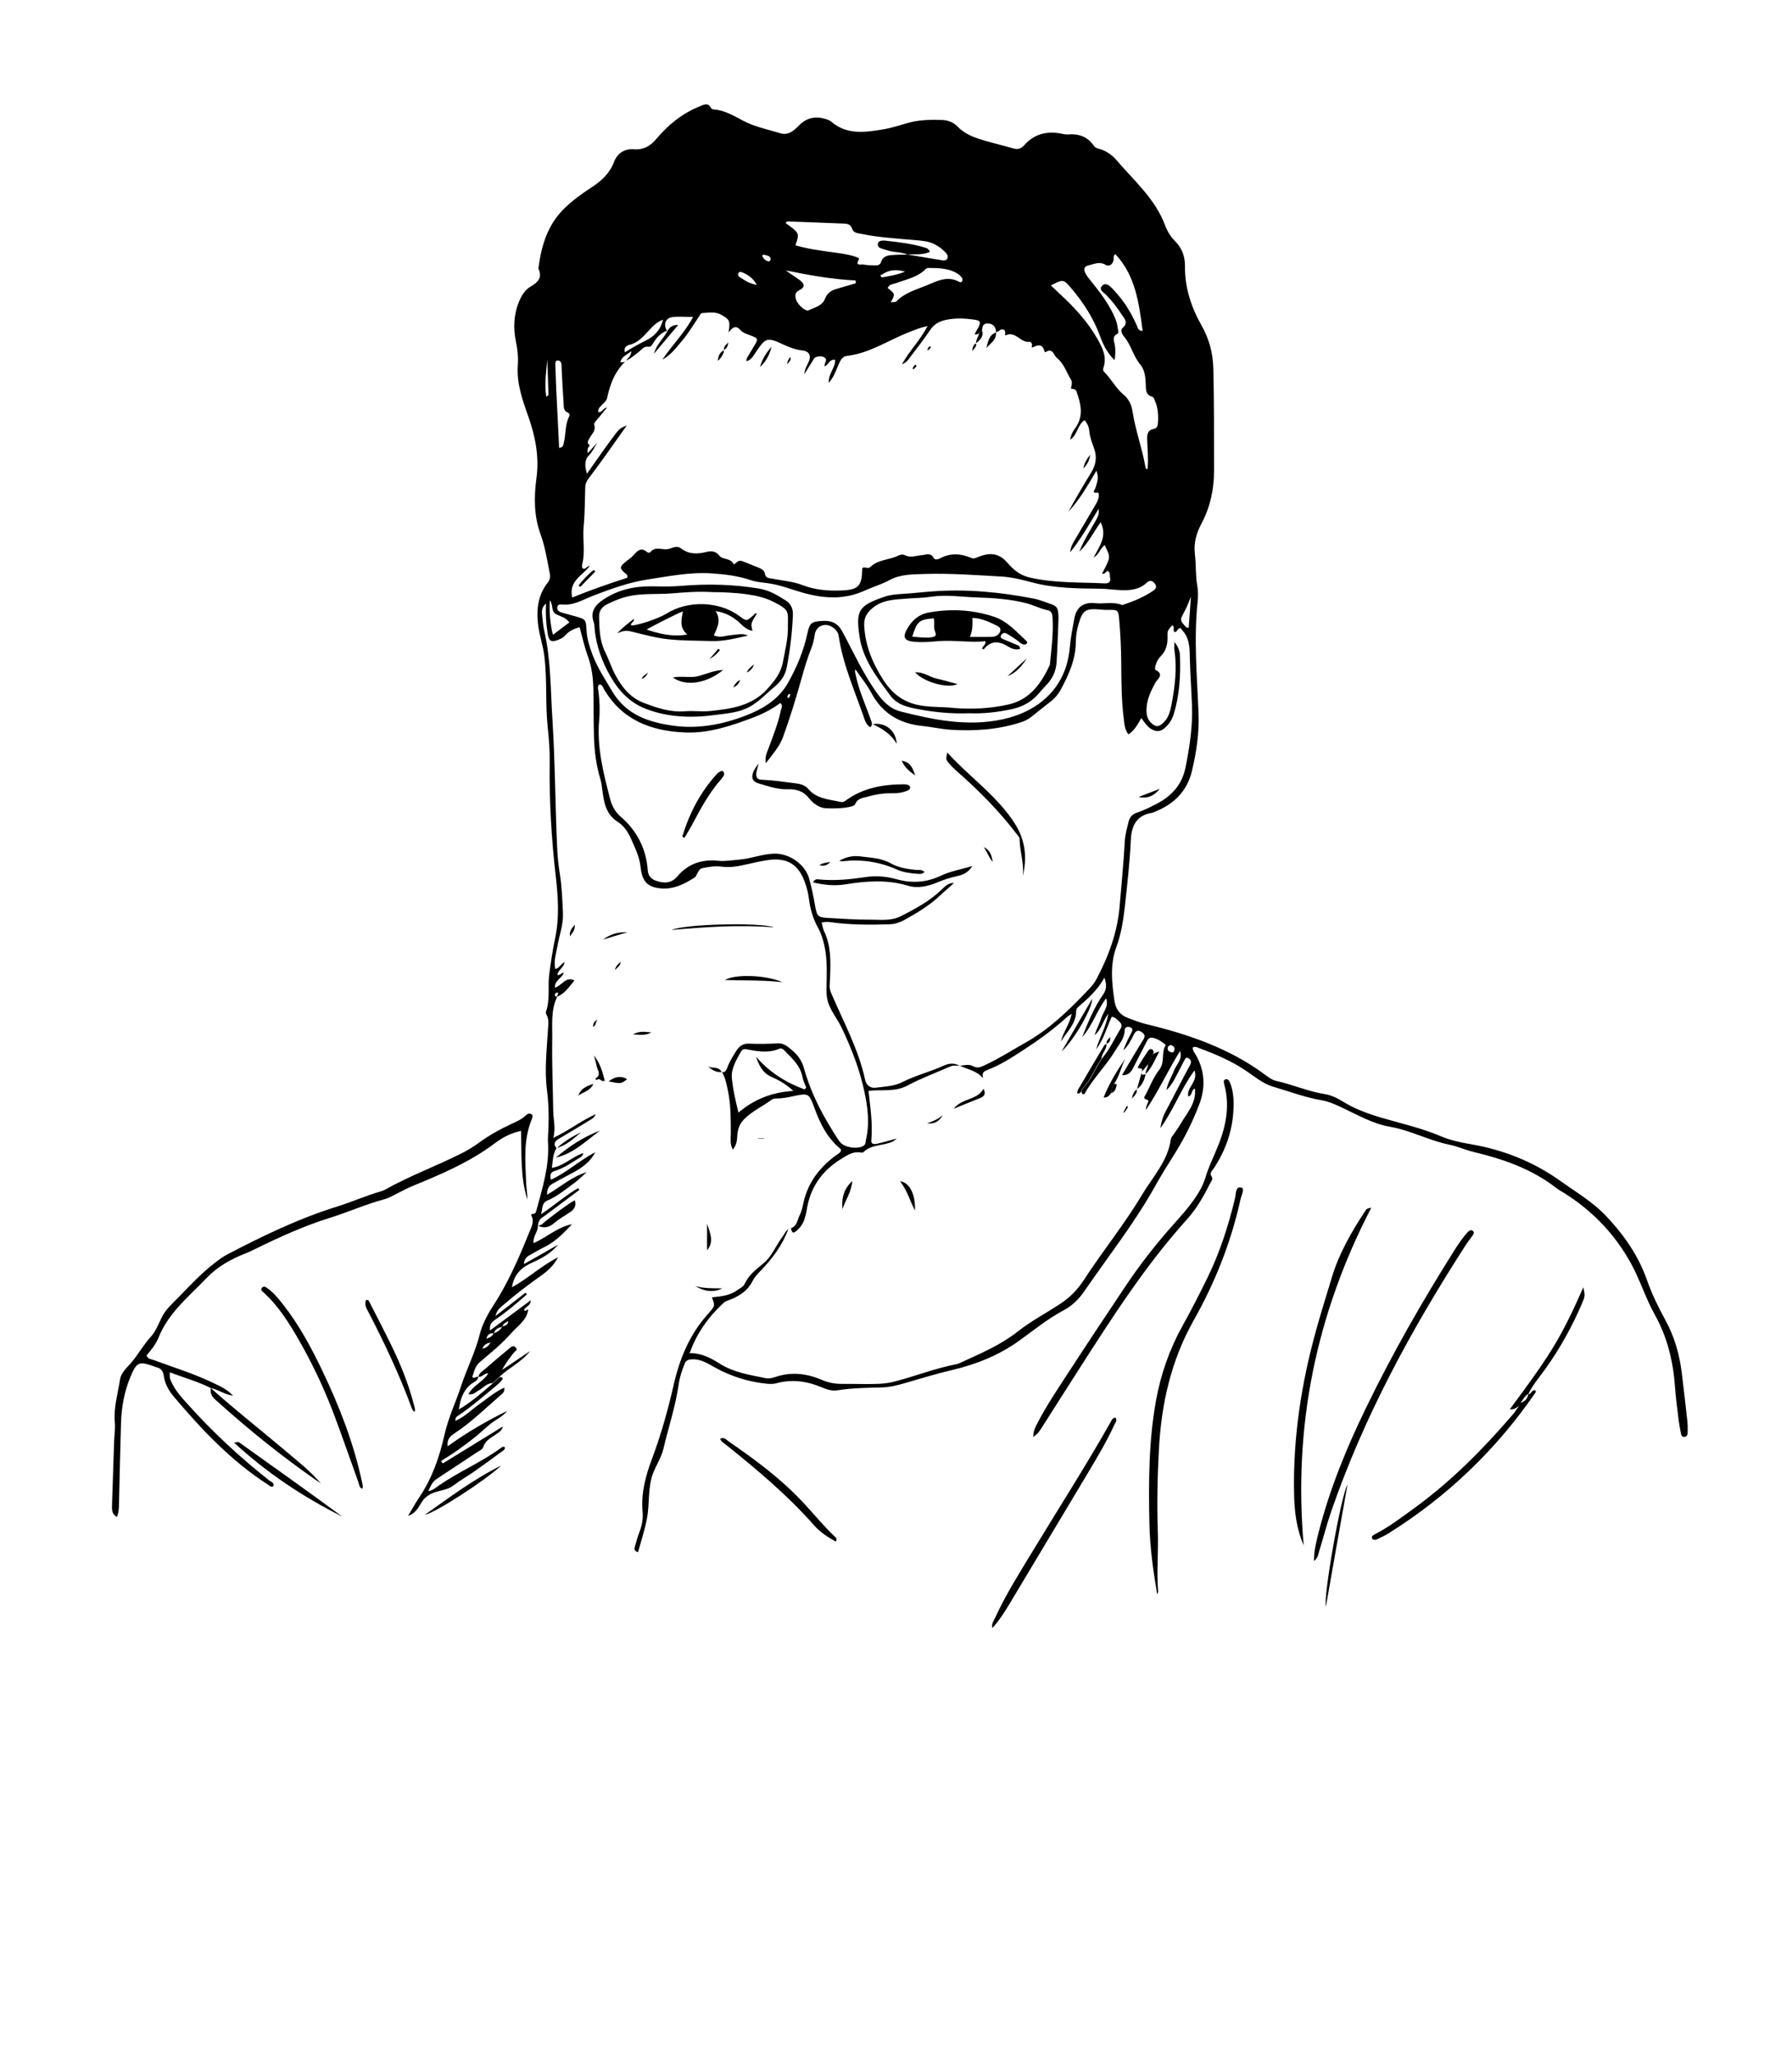 <?xml version="1.0" encoding="utf-8"?>
<!-- Generator: Adobe Illustrator 22.0.1, SVG Export Plug-In . SVG Version: 6.00 Build 0)  -->
<svg version="1.1" id="Calque_1" xmlns="http://www.w3.org/2000/svg" xmlns:xlink="http://www.w3.org/1999/xlink" x="0px" y="0px"
	 viewBox="0 0 2256.9 2587.9" style="enable-background:new 0 0 2256.9 2587.9;" xml:space="preserve">
<g>
	<path d="M909,1349.7c3.9,0.6,5.5-1.7,6.7-5c2.8-7.8,7.1-14.8,11.5-21.7c4-6.2,8.7-9.7,16.7-9.2c11.8,0.6,23.7,0.3,35.5-0.4
		c8.4-0.5,13.7,5.1,19,9.4c6.6,5.5,11.6,13,14,21.6c7.4,26.6,19.1,51.1,33.4,74.5c3.8,6.2,7.5,12.5,11.8,18.4
		c5.3,7.3,22.7,9.9,30.1,5c2.7-1.8,2.3-4.7,2.9-7.3c4.9-20.5,2.3-41-2-61c-5.9-27.7-16.2-54.1-28.3-79.6c-4.4-9.3-11-17.7-15.3-27.3
		c-3.2-6.9-4.2-13.7-4.1-21.1c0.2-18.7,1.5-37.4-2.7-55.8c-1.7-7.6-3.9-14.9-7.7-21.8c-6.3-11.2-10-23.5-11.6-36.2
		c-0.9-7.3-2.6-14.3-5.1-21.2c-8-23-22.9-32-47.2-28.2c-9.5,1.5-18.8,3.5-28.1,5.7c-9.7,2.3-19.8,3.8-29.8,2.5
		c-7.4-1-14.6,0.1-21.7,1.4c-5.7,1-5.7,1.2-10.7,10.7c-0.2,0.4-0.5,0.9-0.8,1.1c-13.1,8.6-27.2,15.6-43.1,14.2
		c-16.8-1.5-23.6-8.5-25.6-26.8c-1.4-13.2-7-24.2-12.1-35.8c-3.8-8.6-9.1-16.4-16.7-21.2c-15.1-9.6-17.4-24.7-19.4-40
		c-0.6-5-1.2-9.8-2.7-14.6c-5-16.7-7.2-33.9-7.8-51.2c-0.6-20.5-0.4-41-0.8-61.6c-0.3-14.2-2.1-28-7.1-41.6
		c-4.2-11.5-6.8-23.6-10.2-36c-7.2,1.9-13.6,4.8-18.4,10.6c-2.2,2.6-5.1,3.8-8,5c-9.2,3.8-12.2,2.2-13.8-7.3
		c-2-12.2-2.8-24.4-2.1-38.1c-5.7,4.7-5.4,9.7-4.9,14.7c0.7,6.3,1.1,12.8,2.5,19c8.6,36.7,8,74.2,10.4,111.5
		c3.5,54.6,3.5,109.4,6.1,164c0.5,10.5,1.6,20.9,3.3,31.3c2.6,16.2,3.1,32.6,3.9,48.9c0.7,14.5-4.5,27.8-6.9,41.6
		c-1.6,9.3-5,18.4-2.8,28.9c5.4-0.6,6.7-6.3,11.8-8.5c-1.1,7-8.4,9.9-9.1,16.1c3.1,0.9,4.6-2.4,8.1-2.9c-2.3,7.2-11.7,9.5-11.2,18.9
		c9-2.5,13.4-14.6,24.6-9.1c-6.3,7.3-11.6,16.5-22.1,20.6c0.5-1.7,1.9-4.4,1.5-4.8c-1.6-1.2-3.5-0.1-3.9,1.8c-0.5,2.2,0.8,3.1,3,2.5
		c-8.6,17.1-6.2,35.7-6.5,53.6c-0.5,30.5,0.8,61.1,1.3,91.6c0.2,10.3,3.3,20.3,0.1,32.9c19.7-9.3,34.6-21.4,53.4-29.8
		c-2,4.8-5.3,6.2-8.1,7.9c-12.4,7.6-24.9,15.2-37.5,22.5c-5.7,3.3-8.6,6.8-3.6,12.8l-0.3-0.4c-4.5,7.3-4.4,15.4-5.8,24.8
		c15.6-2.6,25.4-13.9,39.6-18.7c-0.5,4-3.5,5.3-5.7,6.6c-9.7,6-19,12.6-30.1,15.9c-4.8,1.4-6.7,4.3-4.9,11.1
		c19.9-9,35.7-24.2,55.8-34.6c-7.8,14.7-20.1,21.6-32.8,28.2c-6.9,3.5-13.6,7.4-20.4,11.1c-4.6,2.5-7.7,6.1-7.5,14.2
		c17.2-10,31.3-22.9,49.9-28.4c-5.1,4.5-9.9,9.4-15.3,13.4c-11,8.1-21.5,16.9-34.2,22.3c-7.1,3-5.9,9.1-7.9,17.2
		c17.2-11.5,30.9-23.8,46.7-32.8c0.5,0.7,1,1.4,1.5,2.2c-12.9,9.7-25.9,19.3-38.8,29c-2.6,1.9-5,3.9-7.7,5.6
		c-3.9,2.4-5.2,6.1-5.8,10.3l-0.1,0c0.9,7.6-6.4,13-5.3,22.1c16.8-7.2,30.3-20.4,48.4-23.8c-10.3,11-20.6,21.7-34.2,28.5
		c-6.1,3-12,6.5-18,9.8c-3.9,2.2-7.9,4.4-8.3,11.9c15.3-8.6,29.1-16.5,43-24.4c-8.7,10.5-20.2,17-31.9,22.2
		c-13.7,6-23.5,14.4-26.2,31.4c20-10.9,36.3-26.7,58.1-37.8c-5.9,10.9-13.1,17.2-21.1,22.9c-16.8,11.9-33.1,24.3-48.6,37.8
		c-3.2,2.8-7.2,5.3-9.2,13.3c14.2-11,26-20.2,37.9-29.4c0.6,0.7,1.1,1.4,1.7,2.1c-12.4,10.9-24.9,21.7-38.6,30.9
		c-4.8,3.3-8.9,6.1-7.9,14.6c17.4-12.9,33.9-25.2,51.4-38.1c-0.2,7.2-6.5,7.9-8.5,12c1.4,3.7,3.9-1.4,5.2,0.2
		c-2.1,13.4-13,19.8-20.9,28.8c-12.1,13.9-26.1,25.1-40,36.9c-5.9,5-7.4,12.1-9.5,18.9c3.3,2.3,5.4-1.6,8-0.3c0,0-0.2-0.3-0.2-0.3
		c-1,5.7-6.5,7-10.1,10c-9.7,8.3-12.9,19.3-14.6,31.3c15.9-9.5,29.4-21.2,42.9-33c2.8-2.6,5.6-5.1,8.4-7.7c2,0.4,5.6,0.1,3.1,3.5
		c-2.4,3.3-5.7,5.9-8.8,8.5c-14.8,12.2-29.2,24.8-45.1,35.6c-2.2,1.5-5.2,2.4-4.8,7.5c12-5.4,20.7-14.5,30.8-21.6
		c9.9-6.9,19-15,30.8-20.3c0.7,5.9-2.8,7.8-5.3,10c-18.6,16.1-36.2,33.5-56.8,47.1c-5.4,3.6-10.5,7.3-9.3,16.8
		c24.1-17.4,48.9-31.8,74.8-44.5c-5.6,7.4-14.2,10.8-21.1,16.4c-6.7,5.5-13,11.5-19.7,16.9c-7.1,5.7-14.5,11.1-21.9,16.4
		c-6.6,4.7-13.6,8.9-20.4,13.3c0.7,1,1.4,2.1,2.1,3.1c24.5-15.1,48.9-30.1,75.8-46.6c-1.7,5.8-4.6,6.9-6.8,8.5
		c-6.7,5.2-15.2,8.2-18.1,17.7c-0.9,2.8-5.3,4.7-8.4,6.7c-15.2,10.1-30.4,20.2-45.7,30.2c-9,5.9-9.2,6-15.1,18.3
		c5.4-0.7,8.7-3.7,12.1-6.1c25.3-18,54.4-29.8,79.4-48.2c1.4-1,2.9-2.3,5.1-1c0.2,3.8-3.2,4.9-5.5,6.6c-11,8.2-22,16.2-33.3,24.1
		c-8.6,6-17.8,11.2-26.1,17.5c-8.6,6.6-19.7,5.9-29,11c-5.2,2.9-8.5,5.9-11.3,10.6c-4,6.9-8.1,13.9-16.8,16.7
		c4.7-7.6,8.7-15.4,13.7-22.7c16.4-24.1,25.8-51,32.1-79.1c4.8-21.5,14.3-41.2,21.1-61.9c7.1-21.6,17.6-42,23.2-64.1
		c3.4-13.4,9.8-25.5,17.3-37c18.7-28.8,32.3-60.1,45.1-91.8c2.6-6.6,6.8-13.2,3.1-20.9c-1-2-0.4-2.8,2.5-2.8c3,0,3.4-3.8,4.1-6.3
		c7.4-27.2,15.8-54.3,14.1-83.2c-0.4-5.9,0.3-11.9,0.5-17.8c0.7-16.4,0.2-32.7-1.9-49c-3.2-25.5-0.1-51,1.4-76.5
		c0.4-5.9,1.2-11.8-1.7-17.5c-0.6-1.2-1.4-2.8-1-3.8c5.6-15.4,2.2-31.5,4.2-47.2c2-15.4,4.3-30.6,7.5-45.8c5.3-25.2,3.8-51,0.9-76.3
		c-5.6-48.5-8.5-97.1-7.8-145.9c0.2-14.1-0.9-28.3-2.4-42.3c-3.3-30-0.6-60.2-4.3-90.2c-1.6-13.2-6-25.7-7.8-38.8
		c-2.5-19.5-0.5-38.1,12.1-54.1c2.9-3.7,3.4-7.3,2.5-11.5c-3.3-16.5-5.8-33.3-11.6-49.2c-8.4-23-8.4-46.8-5.2-70.3
		c3.8-27.6-1.5-53.7-10.6-79.1c-7.4-20.8-14.5-41.2-12.8-63.8c0.7-10-0.4-19.9-2.5-29.8c-3.4-16.7-2.8-33.5,3.9-49.7
		c3.4-8.1,7.4-15.1,15.7-19.8c7.6-4.3,14-10.7,9.1-21.1c-0.4-0.8-0.2-1.8-0.1-2.7c3.6-27.2,11.4-52.7,31.2-72.7
		c10.6-10.7,22.9-19.5,35.5-27.7c12.4-8.1,22.9-17.6,28.4-32.2c4-10.7,13.2-16.7,24.8-15.8c12.4,1,21.1-4.3,28.5-13.1
		c14.9-17.8,32.4-31.9,54-40.7c5.5-2.2,11-5.8,15,2.2c0.4,0.9,2.3,1.4,3.6,1.5c13.7,1.1,25.1,8.1,36.7,14.2
		c14.7,7.8,30.9,10.8,46.6,15.7c10.4,3.2,17.3-3.4,23.8-9.9c10.2-10.3,22-12.1,35.2-7.4c1.7,0.6,3.5,1.3,4.9,2.4
		c19.9,17.4,43.1,13.8,66,10c10.7-1.8,21.2-5.3,31.8-8.3c13.8-3.8,28-3.9,42.1-3.5c7.6,0.2,14.6,3.1,19.7,8.4
		c10,10.4,23,14.4,36.1,18.2c11.4,3.3,22.9,6,34.3,9.3c5.7,1.7,9.7,0,13.4-4.1c13.2-14.8,29.7-18.4,48.6-14.2
		c2.2,0.5,4.6,0.8,6.8,0.6c13.2-1,24.3,2.7,32.1,14c1.3,2,3.3,3.2,5.5,3.8c9.3,2.2,17.3,7.6,23,14.3c22.3,26.1,49.1,49.1,61.5,82.5
		c2.8,7.4,6.8,13.9,12.3,19.5c8.8,8.9,12.8,19.2,12.7,32c-0.3,26.6,7.8,51.4,20.8,74.3c9.7,17.1,14.4,34.7,14.9,54.5
		c1.1,42.9,0.8,85.8,0.9,128.6c0,23.1-4.7,45.4-15.6,65.9c-6.6,12.4-10.3,24.9-8.5,39.3c1.6,13.1,0.6,26.4,3,39.5
		c1.2,6.6,1.1,13.7,0.4,20.5c-5,47-0.6,93.9,1.2,140.8c0.9,24.5-2.7,48.2-8.3,71.7c-6.2,26.2-23.4,42.5-48,52
		c-0.9,0.3-1.7,0.8-2.6,0.9c-19.4,3.1-25.6,16.4-26.4,34c-1.3,28.3-4.5,56.3-7.6,84.4c-1.9,17.3-4.7,34.4-10.7,50.7
		c-8.2,22.3-5.6,45-2.3,67.6c1.5,10.3,6.8,17.9,18,21.9c7.2,2.6,14.4,5.5,21.9,7.3c53.5,12.9,105.1,30.5,149.9,63.8
		c4.4,3.3,8.9,6.6,14.3,7.8c20.5,4.6,39.9,13.2,60.7,16.5c8.7,1.4,16.2,5.3,23.7,9.9c16,9.8,33.9,15.9,51.8,21
		c23.6,6.8,47.5,12.3,70.4,22c11.7,5,25,8,38.1,10.2c41,7,78.7,21.9,112.9,46.3c19.6,14.1,40.6,26.2,57.4,44
		c22.4,23.7,40.8,49.8,51.7,81.1c6.1,17.6,14.6,34.5,23.5,50.9c11.1,20.5,17.2,42.1,20.1,64.9c2.6,20.8,4.9,41.7,7.2,62.5
		c0.4,3.6,0.4,7.3,0.3,10.9c-0.1,3.1,0.4,7.2-3.7,7.8c-4.3,0.6-4.6-3.4-5.2-6.5c-0.9-4.9-1.9-9.9-2.5-14.8
		c-1.7-14-3.6-28.1-4.6-42.2c-2.3-31.8-9.7-62.2-25.3-90.1c-11.6-20.7-18.5-43.6-29.9-64.4c-20.2-36.8-48.2-66.1-83.6-88.5
		c-3.9-2.4-7.9-4.6-11.5-7.4c-30.7-23.7-66.3-35.9-103.4-44.8c-10.2-2.4-20-7-30-9c-25.9-5.2-49.2-18.2-75.3-22.7
		c-21.3-3.7-40.2-14.6-59.5-23.7c-8.7-4.1-17.2-8.1-26.8-9.7c-20.7-3.5-40.4-11.1-60.5-16.9c-13.1-3.8-23.9-13.1-35.2-20.7
		c-18-12-37.7-20.4-57.8-27.8c-2.4-0.9-4.9-2.7-8.5-1c-0.3,4.1,2.7,7.1,4.5,10.5c10.8,19.7,11.6,40.1,3.8,60.8
		c-8.4,22.2-19,43.4-31.7,63.5c-8.3,13.1-16.5,26.3-24,39.8c-26.1,46.7-59.3,88.7-89.5,132.7c-6.7,9.8-15.7,18.3-26.1,23.8
		c-20.3,10.8-37.9,25.4-56.4,38.6c-25.4,18.1-53.7,29.3-83.5,36.3c-20.5,4.8-40.5,11-60.6,16.8c-8.8,2.5-17.7,4.8-26.8,5.1
		c-19.1,0.6-38.3,0.6-57.2,3.7c-6.9,1.1-13.6-1.1-19.9-3.8c-18.6-7.9-37.6-10.4-57.4-5c-3.4,0.9-7.3,0.9-10.8,0.6
		c-23.4-2.3-45.4-9-65.9-20.4c-9.6-5.3-18.6-11.4-30.4-10.3c-4.3,0.4-6.6,1.7-8.1,5.6c-3.2,8.1-6.1,16.3-7.3,24.9
		c-4,28.1-13,55-19.5,82.5c-2.6,10.9-9.4,20.6-13.3,31.4c-6.4,18.1-3.8,37.1-7.2,55.3c-2.7,14.5-7.4,28.6-11.3,43
		c-5.6-1.7-4.7-4.6-4-7.1c1.7-6.1,3.4-12.3,5.7-18.2c3.2-8.2,4.8-16.6,4-25.4c-2.1-23.3,3.7-45.2,11.8-66.8
		c11.4-30.3,20.1-61.3,27.3-93c7.4-32.5,19.9-63.4,42.8-88.9c0.9-1,1.9-2,2.7-3.1c6.6-7.8,6.6-7.8,2.7-18.4
		c11.3-1.1,22.6-2,32.1-9.1c3.3-2.4,7.6-4.1,9.2-7.9c5.1-11.3,14.6-18.2,23.7-25.8c10.7-9,15.6-22.4,23.8-33.3
		c2.4-3.2,3.9-7.2,7.4-9.7c-7.3,20-19.8,36.7-34.3,51.8c-4.2,4.3-8.2,8.6-10.9,13.9c-5.6,11.4-15.3,17.7-26.5,22.5
		c-3.3,1.4-7.3,2.3-9.8,4.6c-18.8,17.5-33.7,37.7-42.7,63.3c14.8-0.1,26.3,5.9,37.6,13.1c17.6,11.2,38.1,14.3,58,18.4
		c3.8,0.8,8.3-0.1,12.1-1.4c20.1-6.9,39.5-4.6,58.6,3.5c8.1,3.5,16.4,5.2,25.3,5.1c9.6-0.1,19.1,0.2,28.7,0.2
		c12.3,0,24.8,0.2,36.8-2.9c26.5-6.8,52-16.9,78.9-22.1c2.6-0.5,5.1-1.9,7.6-3c24-11,48.2-21.3,69.3-37.9
		c16.4-12.9,35.1-22.9,52.7-34.3c12.4-8,22.5-18,30.7-30.6c23.5-36.3,51.1-70,73.3-107.3c13.6-22.7,32.7-42.6,36.5-70.5
		c0.3-2.1,2.3-3.9,3.5-5.8c2.8-4.2,5.8-8.2,8.3-12.5c8.2-14.2,20.6-26.7,18.4-45c-4.8,1.3-3,8.9-8.4,9.9
		c-2.4-11.5,12.8-18.3,7.9-32.8c-17.4,23.5-26,49.3-43,72.7c1.4-8.9,3.4-15.1,6.7-21.2c10.4-19.2,20.1-38.9,30.6-58.1
		c2.5-4.5,1.1-7.1-2.3-8.9c-3.6-1.9-4.2,2.3-5.5,4.3c-1.5,2.3-2.5,4.9-3.8,7.3c-5.5,9.8-9.4,20.6-18,28.7c1.3-9,6.4-16.5,9.6-24.8
		c3-7.8,11-14.1,7.5-24.3c-15,23.7-26.5,49.5-43,74.1c-0.3-6,5.3-11.9,2-12.7c-6.6-1.7-3.7-4.1-2.2-6.8c5.5-10.5,9.8-21.9,17-31.1
		c7.4-9.6,2.3-21.1,7.8-30.5c0.2-0.3,0.1-1.1-0.1-1.3c-4.6-3.7-9.4-7-15.4-8.4c-4.8-1.1-6.5,1.5-8.3,5c-5.6,11-11.3,21.9-16.8,32.8
		c-2.8,5.5-6.2,9.6-14.1,9.1c2.6-4.3,4.8-8.1,7.1-12c6.6-10.9,13-22,19.8-32.8c3.1-4.9,1-7.5-3-9.9c-4.1-2.4-6.6-0.9-8.7,3.1
		c-3.8,7.3-7.2,14.8-13.5,20.4c2.7-7.8,6.3-15,10.1-22.2c1.4-2.7,2.3-5.2-1.3-6.7c-3.7-1.6-7.1-0.1-7.1,3.6
		c-0.2,10.5-7.1,17.6-11.9,25.6c-11.4,19.2-27.9,34.8-38.6,54.4c-0.3,0.5-1.6,0.4-2.4,0.5c-2.8-2.5-1.1-4.8,0.2-7.1
		c10.6-11,15.7-25.6,24.2-38c9.6-11.2,15.4-24.6,23.1-37c2.4-3.9,1.5-6.8-1.6-9.5c-2.7-2.3-4.9-5.3-9.3-5.9
		c-6.4,13.7-10.3,28.7-19.7,41.1c4.2-14.8,12.5-28.2,15.4-44.9c-7.1,9.3-8.8,20.3-17.4,27c2.5-7.8,6.5-15,9-22.7
		c2.3-7.1,9.1-13.3,5.6-23.7c-12.2,16.3-17.5,34.9-30.2,48.9c7.4-18.6,14.9-37.1,26.3-53.5c4.5-6.5,4.8-12.1,1.8-21.4
		c-8.9,15.9-20.8,26.3-32.7,36.6c-1.7,1.5-2.9,3-3,5.7c0,15.9-11.7,25.9-19.1,38c2.7-11.7,10.8-21.2,13.5-34.8c-3.1,2.1-4.7,3-6,4.2
		c-17.2,15.7-35.9,29.2-55.4,41.8c-14.5,9.4-29,18.9-45.3,24.9c-4.9,1.8-6.6,4.7-4.8,10.4c-8.1-9.9-19.5-11.1-29.2-15.9
		c5.4-0.5,11.3-2.3,16.1,0.4c6.4,3.7,11.3,0.7,16.6-1.8c17-7.9,32.7-18.1,49-27.2c29.1-16.2,52.8-38.7,75.5-62.3
		c5.3-5.6,11.1-11.2,14.6-17.9c15.3-28.8,26.5-59,29.3-91.9c2.4-27.7,5-55.4,6.6-83.1c0.4-7.6,2.8-15.2,4.5-22.7
		c1.4-6.1,4.6-10.2,11.2-12.3c8.2-2.6,16-6.7,23.7-10.6c19.1-9.8,32.6-24,37-46.2c5.2-26,9.2-52.1,8.1-78.7
		c-0.7-18.7-2.1-37.4-2.6-56c-0.4-13.5,0.5-27.2-9.8-38.1c-0.9-0.9-1.5-2.1-1.8-2.5c-4.8-0.3-4,5.6-7.9,4.9
		c-2.6-2.4,1.1-6.6-2.7-8.5c-5.8,6.6-6.2,6.6-6,14.1c0.3,9.6-1.6,18-8.7,25c-3.2,3.2-5.3,7.5-6.5,11.9c-0.5,1.7-0.8,4.8-0.1,5.1
		c11.9,5.9,2.4,11.7-0.3,16.7c-5.7,10.6-10.7,21.2-10.9,33.4c-0.1,6.1,1,11.8,5.5,16.3c6,6,10.1,5.9,16.2-0.2
		c6.2-6.1,8.3-14.2,9.8-22.2c4.2-22.4,7.2-45,3.8-67.9c-0.5-3.2-0.1-6.5-0.1-11.1c5.2,6.2,6.8,12,7,17.8c0.9,24.7-0.6,49.2-7.9,73.1
		c-2.2,7.1-6.2,13.1-12,17.9c-4.9,4.1-9.7,4.2-15.1,1.4c-5.8-3-9.3-8.3-13.7-14.5c-4.7,8.3-8.7,15.6-16.2,20.6
		c-4.8-6-5-12.8-5.9-19.5c-3-23.6-3-47.3-3.2-71c-0.1-17.8-1-35.6-2.5-53.3c-1.1-13.3-1.7-13.1-14.6-12.9
		c-5.5,0.1-10.9-0.8-16.4-0.9c-10.5-0.3-14.9,2.8-18.3,12.6c-3.1,9.1-5.3,18.4-5.4,28.1c0,22.2-8.8,41.7-19,60.6
		c-3.5,6.4-8.4,11.9-14.4,16.3c-6.9,5.2-13.6,10.7-20.3,16.1c-4.3,3.5-8.8,6.5-14.1,8.2c-29.4,9.8-59.7,11.8-90.3,9.8
		c-11.8-0.8-23.4-3.5-35.2-4.7c-28.8-3-50.6-15.9-64.5-42.1c-5.4-10.2-12.9-19.2-19.7-29.1c-1.3,2.6-0.2,4.3,0.1,6
		c3.9,20.3,12.9,38.9,19.5,58.3c1,2.9,2.3,5.7-1.1,8.5c-5.8-3.9-7-9.9-8.9-15.3c-11.6-32.9-25.7-65-30.8-100
		c-0.7-4.8-4.7-9-9.2-11.5c-8.9-5-19.2-0.2-20.8,9.8c-0.9,5.9-2.1,11.6-4.3,17.2c-5.1,12.7-8.9,25.8-12.6,39
		c-6.9,24.6-14.4,49-23.1,73c-4.4,12.1-12.6,21.1-21.8,33.2c-1.2-9.1,1.7-13.9,3.5-18.9c5.9-15.8,12.1-31.5,15.6-48.1
		c0.6-2.7,2.9-5.8-0.7-8.9c-10.8,7.9-22.4,13.9-34.8,18.5c-27.4,10.3-55,19.7-84.7,18.6c-43.2-1.7-80.3-15.5-103.1-55.4
		c-1.2-2.1-1.8-5.5-5.7-4.9c-2.5,2.8-1.1,6-0.7,9c1.3,11.8,1.9,23.7,0.8,35.5c-3.1,34.3,5.4,67,13.8,99.6c2.2,8.5,6.3,16.1,13.1,22
		c20.7,17.8,32.3,40.4,34.3,67.7c0.6,7.6,4.7,11.4,11.4,13.5c9.9,3.2,18.7,2.7,26-6c13.5-15.9,30.8-21.6,51.4-19.5
		c8.6,0.9,17.2-0.7,25.9-1.4c15.1-1.2,29.2-7.1,44.4-7.6c18.9-0.6,39.3,13.4,44.2,31.6c3,11,5.4,22.1,7.3,33.3
		c2.5,14.1,3.3,15.3,16.8,16.1c17.3,0.9,34.6,2.2,51.9,2.1c13.1-0.1,26.7,2,39.1-4.2c18.7-9.4,37.1-19.4,52.3-34.2
		c4.1-4,8.4-8.2,14.9-7.7c-5.7,5.6-11.8,10.2-17.4,15.6c-13.3,12.7-29,22-45,30.9c-5.6,3.1-11.6,5.1-18.2,5.4
		c-22.3,0.8-44.7,0.8-66.9-1.6c-6.1-0.7-12.3-2.3-19.1-0.5c1.1,4.1,1.6,7.8,3.1,11c8.9,18.4,8.2,38,7.5,57.6
		c-0.1,3.2-0.3,6.4-0.5,9.6c-0.3,3.7,0.4,7.1,1.9,10.6c15.4,36,34.4,70.5,42.8,109.3c1.4,6.6,6.5,10.6,13,9.8
		c11.2-1.4,23.5-1.9,33.2-6.8c17.2-8.7,35.8-13.3,53.2-21.2c6.4-2.9,13.2-3.3,19.7,0.5c-4.1-0.3-8.1-1-12.1,0.8
		c-17.9,7.9-36.4,14.7-53.6,23.9c-15.7,8.4-31.8,4.9-49.2,6.7c2.2,20.2,5.5,41.3,3.5,62.6c-0.4,4.6,3.8,4.8,6.9,4.1
		c7.9-1.8,15.6-4.1,25.2-6.7c-2.6,2-3.5,3-4.7,3.6c-11.9,6-27,3.3-37.4,13.7c-0.7,0.7-2.7,0.5-4,0.3c-9.4-1.5-16.4,3.6-23.9,8.1
		c-24.4,15-39.2,36.2-43.5,64.7c-0.5,3.6-1.6,7.1-2.6,10.6c-1.8,6.3-5.6,11.4-10.6,15.6c-5.3,4.5-5.5-0.5-6.6-3.7
		c7.7-2.5,8-10.3,10.9-16c2.6-5.2,3.8-11.2,5.1-16.9c5.6-24.7,20.1-43.4,40-58.3c2.5-1.9,5.6-3.1,7.1-6.1c-0.2-0.9-0.1-2.1-0.7-2.5
		c-16.4-13.5-25.5-31.4-32.6-51c-7-19.5-7.6-19.5-28-15.1c-6.3,1.3-12.4,2.5-18.9,2.6c-2.2,0-5,0-6.6,1.2
		c-11.6,8.7-25.2,14.6-35.5,25.2c-5.8,6-8,13-8.4,21c-0.3,5.8-0.9,11.4-5.6,17c-3.9-7.3-2.5-14.2-2.5-20.7
		c-0.1-17.3,0.1-34.6-3.3-51.6c-1.8-8.9-3.2-17.8-8-25.7L909,1349.7z M621.7,1678.4c4.7-1.4,8.5-4,10.9-8.4c3.3-1.4,7.5-1.7,7.5-6.9
		c-2.9,2-6.8,2.8-7.2,7.2c-5.1,0.9-9.4,2.8-11,8.3c-4.8-0.7-7.9,0.9-9.3,6.6C617.2,1683.8,620.1,1682,621.7,1678.4z M1143,320.6
		l-0.4-0.2c14.4,2.4,28.7,4.8,43.1,7.1c2.6,0.4,5.7,1.1,7.3-2c1.5-2.9-0.1-5.5-1.9-7.4c-7.4-7.8-16.3-13.1-27.1-14.6
		c-8.6-1.2-17.2-1.6-25.9-2.4c-17.3-1.6-34.6-2.8-51.6-6.4c-4.8-1-11.4-1-13-6.1c-2.3-7.2-7.1-7-12.6-7.2c-22.3-0.9-44.7-1.8-67-2.6
		c-1.6-0.1-3.8-0.5-4.2,2.2c17.3,12.5,17.3,12.5,12.1,27.8c14.9,4.4,30.2,6.5,45.5,8.6c9.9,1.4,19.9,2.4,29.5,5.6
		c2.1,0.7,6,1.9,5,3.5c-5.6,8.9,2.9,5.9,5.5,6.5c4.9,1,10,0.9,15,1.1c3.4,0.2,6.2-0.6,7.4-4.5c2.2-6.9,8-8.2,14.2-8.5
		C1130.2,320.5,1136.6,320.6,1143,320.6z M1236.8,416.1c-1.3,1.1-2.5,2.2-3.8,3.2c-1.3,1.4-2.8,2.1-5.6,1.4c1.6-2.8,3.1-5.4,4.5-8
		c3.8-7.5,3-9.2-5.5-10.4c-11.7-1.6-23.3-2.1-35,0.4c-8.4,1.8-15,5.3-20,12.8c-7.8,11.7-16.6,22.9-25.1,34.1c-2.3,3-4.2,6.6-10.4,9
		c9.9-17.6,23.1-30.4,32.3-48.1c-9,1.8-15.5,4.6-22.2,7.2c-26.4,10.1-50.2,26.9-79.1,30.3c-5.2,0.6-7.6,4.1-9.7,8.5
		c-3.8,8.2-6.1,17.1-13.4,25.4c-0.7-11.6,8.5-19.1,8-28.9c-7.2-1.3-8.3,6.4-13.2,8.2c-1-4.2,4.2-7.7,0.2-10.8
		c-3-2.3-6.9-2.1-10.5-1.1c-2.9,0.8-3.9,3.6-5.4,5.9c-3.3,5.3-6.6,10.6-9.9,15.9c0.4-5.7,2.9-10.3,5.2-15c4-7.9,1.1-14-7.6-14.9
		c-8.8-1-16.6-4-24.5-7.7c-19.9-9.2-21.7-8.5-33.9,9.4c-3.1,4.5-5.4,10-12.1,11.9c0.2-2.2,0.1-3.2,0.5-3.9c2.7-4.7,5.5-9.4,8.4-14.1
		c6.5-10.5,6.5-10.6-4.5-14.8c-4.3-1.6-9-3-11.9-6.4c-5.8-6.7-10.2-3.6-15.1,3.1c2.4-14.4,1.7-16.3-9-22.4c-7.5-4.3-15.9-2.7-24-2.2
		c-2,0.1-2.7,2.1-3.7,3.6c-7.1,10.6-13.6,21.7-21.8,31.3c-6.9,8.1-13.3,17.3-24.8,23.8c12.7-19,28-33.6,38.7-53.8
		c-9.9,0-18-0.8-26,0.2c-9,1.1-11.9,9.9-6.6,17.6l0.4-0.7c-7.7,2.3-12.7,7.9-17.1,14.2c-1.7,2.5-3.2,6.8-6.4,6.2
		c-6.7-1.1-9.4,4.1-13.4,7.1c-5,3.7-9.5,8-15.4,10.3c2.3-3.1,6.4-5.2,6.7-11.8c-5.9,4.8-12,6.7-13.9,13.8c3.5,0.3,5.7,0.2,7.3-1.8
		c-8.7,8.2-14.9,18-18.9,29.3c-2.1,5.9-3.7,11.6-5,17.7c-1.2,5.7-8.9,8.8-11.2,15c-0.3,0.7,0.2,1.7,0.3,2.7
		c4.8,0.8,5.6-5.2,10.9-5.8c-3.6,4.3-6.8,8-9.7,11.8c-2.5,3.2-7.3,7.5-6.6,9.8c2.6,7.7-2.9,11.4-5.6,16.7c-1.5,2.9-4.7,6.3,0.2,9.3
		c-1.6,2.3-3.9,4.4-2.6,9.9c4.8-5.4,8.5-9.4,12.1-13.5c-3.5,5.3-5.8,11.2-10.3,15.8c-6.1,6.1-5.9,13.5-2.8,23.6
		c5.9-8.5,10.7-15.5,15.6-22.3c5-7.1,10-14.1,15.2-21.1c10.1-13.7,10.2-13.7,19.3-17.4c-16.5,23.1-31.4,44.8-47.4,65.8
		c-3,4-4.7,7.2-4.9,11.8c-0.6,16.4-0.4,32.9-2,49.2c-1.6,15.8,2.2,31.8-1.7,47.5c-0.5,2-0.7,4.6,1,6c3.4,1.1,4.5-3.3,8.4-3.4
		c-9.6,12.5-26.9,19.1-22.1,39.7c23.3-9.5,46.7-17.6,69.4-24.9c0.6-3.4-0.5-3.8-1.6-4.7c-8.5-7.1-8.5-8.7-0.7-15.3
		c3.1-2.6,6.8-4.8,9.5-7.8c5.1-5.5,9.6-11.5,17.8-4.4c0.8,0.7,3.3,0.9,3.7,0.3c6-8.1,14.9-3,22.1-4.1c5.2-0.8,11-5.4,16.9-0.9
		c9.8,7.6,20.6,7.3,32.1,4.4c5.7-1.4,11.5-1.2,15.9,4.5c4.3,5.7,14.1,2.8,17.8,10.5c0.6,1.3,3.1-0.8,4.3-2c2.8-2.5,5.7-2.1,8.8-0.7
		c5.4,2.3,11,4.4,16.5,6.6c4.3,1.7,9.3,3.6,10.1,8.4c1,5.8,4.8,5.6,8.8,6.3c13,2.5,26.5,3.5,38.7,8.2c16.4,6.3,32.9,7.4,49.7,6.7
		c20.9-0.9,25.1-5.8,25.4-27.2c0-0.4,0.4-0.8,0.7-1.4c3-1.4,6.6,2,9.9-1.2c9.7-9.4,23.7-8.4,34.9-14.1c2.5-1.2,5.6-1.8,8-0.6
		c7.2,3.8,14.3,0.7,21.4,0.1c5.5-0.5,11.4-3.7,15.3,3.8c1.1,2.2,4.9,1.7,7.6,0.3c13-7.1,26.2-6.3,39.4-0.7c3.6,1.5,5.7,0.1,8.7-1.1
		c13.9-5.6,25.9-5.8,37.2,7.5c6.7,7.8,15,15.2,27,18.1c31.5,7.5,63.5,6,95.3,7.6c5.1,0.3,8-2,6.7-7.4c-0.7-2.8,0.8-6.5-2.8-8.2
		c-2.9,0.3-3.1,4.5-7.2,3.4c2.8-5.8,6.1-11.2,8.1-17.1c2.3-6.9-2.2-12.4-4.8-19c-6,4.8-7.3,12.2-13.9,15.7
		c6.8-13.6,17.6-26.4,8.8-44.4c-9.2,12.8-15.8,26.8-27,37.2c3.9-9.5,8.7-18.3,13.7-26.9c11.4-19.4,11.4-19.4,10.7-27.2
		c-11.6,19.4-22.3,37.9-35.6,54.6c0.1-6.4,3.4-11.4,6.3-16.4c8.3-14.2,16.7-28.3,25-42.5c2.1-3.5,4.2-7.1,4.5-11.3
		c0.2-1.8,0.1-5-1.3-4.8c-8.4,1.2-3.6-3.4-2.8-6c1.8-6.3,4.9-12.5,1.1-21.5c-11,19-21.3,36.5-35.1,51.5
		c9.1-16.8,18.7-33.2,28.7-49.4c5.9-9.6,7.4-19.4,3.6-30c-2.6-7.2-5.4-14.3-6.1-22.2c-0.4-4.7-2.4-9.5-5.9-13.5
		c-9.1,5.7-8.5,17.7-18.1,24.6c1-7.5,4.1-11.5,6.9-15.5c10.3-15.1,6.3-30.1,0.9-45.5c-1.5-4.3-7.3-2-6.8-4.4
		c0.7-3.7,1.9-7.2-0.2-10.5c-5.7-9.1-8.6-20-17.5-27c-4.2-3.3-5.1-13.3-14.2-7.5c-0.8,0.5-1.3-0.2-1.6-1.2c-2.2-8.2-7-8.6-13.9-5.1
		c-3.6,1.8-1.5-1.7-1.6-2.8c-0.3-2.1-1.7-4-3.3-3.8c-11.1,1.7-17.2-13.7-29.5-8.4c-2.3,1-0.9-2.4-1.1-3.8c-0.4-2.9-2.1-3.8-4.7-3.3
		c-2.6,0.5-4.3,3.6-7.3,3.1l0.5,0.4c-0.3-6.8-3.3-10.8-10.6-11.1C1237.7,407,1237.2,411.5,1236.8,416.1z M1413.3,761.7
		c13.5-4.3,26.4-9.7,38.3-17.5c3.6-2.4,6.5-5.3,2.4-10c-3.6-4.1-6.6-3.6-10.3-0.2c-9.1,8.4-20.4,9.3-32,8.9
		c-8.6-0.3-17.2-1.7-25.9-1.8c-28.6-0.3-57.3-0.4-85.4-7.8c-12.7-3.4-25.8-6.7-38.8-7.5c-32.7-1.8-65.5-4.3-98.3-3.2
		c-14.5,0.5-29.3,0.3-42.7,7.5c-10,5.5-21.1,8.6-31.3,13.3c-26.1,11.9-51.9,10.2-78.7,2.6c-14.4-4.1-28.4-9.8-43.4-11.8
		c-7.2-1-14.4-1.4-21.5-3.8c-16.1-5.5-32.8-7.5-49.6-8.6c-27-1.8-53.6,3.6-80,7.6c-23.6,3.6-46.7,11.9-69.3,20.6
		c-12.6,4.9-24.5,12.5-39,11c-2.6-0.3-5.8-0.1-6,3.8c-0.2,3.2,1.9,5.1,4.7,6c5.6,1.8,11.4,3.2,17.1,4.8c14,3.9,14.3,3.9,15.1,17.9
		c0.6,10.7,3.7,20.5,7.4,30.4c6.3,16.7,16.1,31.5,25.2,46.8c17.7,29.7,46.6,38.7,77,42.9c30.5,4.2,60.7-1.3,89.9-12.4
		c22.4-8.5,42.3-20.5,54.2-41.5c10.9-19.4,19.7-40,24.4-62.1c2.8-13.1,5-15.1,18.1-15.9c10.8-0.7,19.6,1.6,25.7,12.9
		c13.9,25.6,25.8,52.3,42.7,76.2c8.1,11.5,16.8,21.2,31.1,24.9c42.1,10.7,84.4,19.2,128,9.9c44.2-9.4,80.5-38.6,84.9-90.4
		c1-12.2,3.5-24.4,5.7-36.5c2.6-14.2,11.4-21,26.2-19.4C1390.5,760.6,1402,757,1413.3,761.7z M1323.5,359.3
		c4.6,4.3,8.2,7.8,11.8,11.2c17.8,16.5,34.3,34.2,46.4,55.4c6.5,11.4,12.9,23.3,7.9,37.3c-0.6,1.8-0.4,3.6,1.1,5
		c8.7,8.7,14.5,20.3,23.8,28.1c7.5,6.3,10.5,13.2,11.9,21.9c3.6,23.5,12,45.8,16.1,69.2c0.2,1.2,0.1,3.6,2.8,3
		c1.1-12.4,0-24.7-0.5-37c-0.3-6.4,0.5-12.1,8.2-13.4c3.9-0.7,5-3.4,5.3-6.9c0.7-9.7,0.3-19.2-3.6-28.2c-0.9-2.1-1.4-4.8-3.7-5.5
		c-8.3-2.4-7.8-9.2-8-15.5c-0.3-8.8-1.2-18.2-6.7-24.7c-9-10.6-11.5-24.5-20.2-34.9c-2.7-3.2-5.6-8.5-2.5-11.2
		c8.1-6.9,2.6-11.9-1-17.3c-5.7-8.8-12.2-17.1-19.5-24.6c-3.1-3.2-10.1-6.5-4.8-11.7c4.4-4.3,9.5,0.4,12.9,4c5,5.3,9.7,10.9,14,16.8
		c6.7,9.2,12,19.4,16.7,29.8c1.2,2.6,1.3,6.4,7.2,6.5c-4.7-35.1-8.9-69.5-34.4-96.7c-3.3,2.4-1.7,5.4-2.3,7.8
		c-1.4,5.6-5.6,8.3-10.2,5.6c-7.5-4.4-13.7-0.9-20.7,0.6c-6.8,1.5-6.8,5.3-4.6,9.9c1.8,3.6,4.5,6.8,7.1,10
		c9.2,11.4,18.1,22.9,25.1,35.8c3.9,7.2,7.6,14.6,8.5,22.9c0.3,2.7,1.9,6.7-0.4,7.8c-7.2,3.6-3.9,8.9-3.2,13.8
		c1,6.1,0.9,12.2-0.3,19.3c-9.4-9.2-14.3-19.4-18.2-30.1c-8.3-22.6-21-42.5-36.5-60.6C1339.2,351.3,1339.1,351.3,1323.5,359.3z
		 M1013.2,1371.4c0.7-0.7,1.4-1.5,2.2-2.2c-1.7-4.6-4-9.1-4.9-13.9c-2.8-14.5-13.5-23.3-22.8-33.1c-1.6-1.8-3.9-2.9-6.1-2
		c-13.8,5.9-27.7,3.3-41.5,0.7c-3.2-0.6-5.2,0.1-6.8,2.8c-5.9,10.3-12.6,21.7-11.6,33c1.2,13.9,4.5,28,8.3,43.9
		c20.1-16.9,42-25.6,69.2-27.3c-9.7-8.9-18.6-13.7-27.4-17.6c-11.7-5.1-15.9-14.7-19.7-25.6
		C968.8,1349.7,989.6,1362.7,1013.2,1371.4z M1077.8,356.6c-0.1-1.2-0.2-2.3-0.2-3.5c-29.7-1.5-58.9-6.7-87.9-12.7
		c5.9,4.6,12.3,8.1,18,12.6c6.1,4.8,6,8.8-0.8,12.2c-6.3,3.2-5.8,7.3-4.2,12.2c1.9,6.1,11.8,15,15.6,13.3
		c7.6-3.7,17.4-5.7,20.6-14.4c3.1-8.1,8.8-11,16-13C1062.5,361.1,1070.1,358.8,1077.8,356.6z M1121.8,380.6c3.6-0.5,6-0.1,7-1.1
		c10.5-10.9,24.9-14.8,38.1-20.2c12.8-5.3,26.5-12.8,41.3-4.4c1.2,0.7,2.9,0.5,3.5-0.9c0.5-1.1,0.8-2.9,0.2-3.7
		c-1.2-1.9-2.8-3.6-4.6-4.9c-11.5-8-24.9-7.9-38.1-8.1c-1.2,0-2.8,0.7-3.6,1.6c-10.1,10.2-23.9,12.6-36.6,17.4
		c-3.9,1.5-9.2,1.2-11,6.3C1127.6,370.2,1127.6,370.2,1121.8,380.6z M704.2,563.9c5-0.7,5-3.2,5.6-5.3c3.2-11.3,1.4-23.6,7.1-34.5
		c0.9-1.7,0.3-3.8-1.6-4.6c-6.2-2.4-5.2-8-5.5-12.7c-1-13.1-1.6-26.3-2.3-39.4c-0.2-3.2,0-6.4-0.5-9.5c-0.4-2.3-2.1-4.3-4.6-4.1
		c-3.1,0.2-3,2.9-3,5.1c0.3,10,0.7,20,1.1,30C701.7,513.7,703,538.6,704.2,563.9z M696.4,799.1c7-5.3,13.8-10.4,20.7-15.6
		c-4.7-6.4-11.4-7.5-16.9-10.4c-6.4-3.5-3.3-11.4-7.6-17.5C691.2,767,693.2,788.4,696.4,799.1z M835,402.4
		c-8,3.2-12.3,7.8-16.6,12.4c-7.5,7.9-14.2,16.6-25.7,19.3c-3.3,0.8-7.5,3.3-5.7,9.4c9-5.8,17.8-10.5,26.7-15
		C823.5,423.5,831.5,416.4,835,402.4z M1499.9,751.2c-2.7,6.5-5,12.9-8.3,18.9c-5.8,10.6-5.9,10.6,2.4,19.6c0.5,0.5,1.6,0.4,3.1,0.7
		C1498,777.3,1498.9,764.3,1499.9,751.2z M1139.9,341.9c-12-3.3-20.5-2-28.3,3.3c-1,0.7-3.1,0.3-2.5,2.3c0.4,1.4,1.9,1.8,3.2,1.5
		C1120.6,347.3,1129.1,346.4,1139.9,341.9z M689.2,452.7c-1.2,15.2-3.8,30.6-1.2,46.8c1.7-1.4,2.9-1.9,2.8-2.4
		C690.4,482.3,689.8,467.5,689.2,452.7z M953.2,358.7c-4.9-8.8-10.9-12.4-17.5-15.5c-2.2-1-4.6-1.6-5.8,0.9
		c-1.2,2.4,0.7,4.2,2.7,5.4C938.3,353.1,943.7,357,953.2,358.7z M970.6,326.1c-0.6-4.3-4.6-4.3-7.8-5.3c-1.1-0.4-3.1-0.1-2.5,1.7
		c1.3,3.4,4,5.8,7.6,6.6C969.4,329.3,970.2,327.8,970.6,326.1z M1474.8,1315.6c-2.7,0.1-4.1,1.9-4.2,4.2c-0.2,3.4,2.7,4.4,5.2,5
		c2.1,0.5,3-1.7,3.4-3.4C1479.8,1318,1477.5,1316.6,1474.8,1315.6z M607.5,1697.9c5.4-1.2,7.8-3.7,10.3-7.9
		C613,1691.1,609.8,1692.3,607.5,1697.9z M992.4,878.8c1.6-0.2,2-1.6,2.5-2.8c0.5-1.2,0.8-2.7-1.1-2.3c-0.9,0.2-1.7,1.7-2.2,2.9
		C991.3,877.2,992.1,878.1,992.4,878.8z"/>
	<path d="M265.5,1747.4c-16.2-8.3-33.7-12.9-51.3-19.8c-1.8,7.3,1.6,11.9,4,16.6c4.3,8.1,10.5,14.9,16.6,21.7
		c31.9,35.9,67,68.4,104.7,98.1c2.2,1.7,6.3,2.6,4.7,7c-3.2,1.7-5-1-7.1-2.3c-45.8-29.5-82.7-68.6-117.6-109.8
		c-6.6-7.7-11.8-16.5-13.2-26.7c-0.9-6.5-3.8-9.9-9.8-11.2c-1.3-0.3-2.6-0.9-3.9-1.4c-17.8-6.2-20.6-4.7-28.2,13.4
		c-7.9,18.8-11.4,38.4-12,58.6c-1,33.3-1.7,66.6-2.5,99.9c-0.1,5.9-0.1,11.8-2.6,18.2c-6.7-3.7-6.4-9.5-6.2-15.4
		c0.9-26.4,1.7-52.9,2.6-79.3c0.3-8.2,1.7-16.5,0.9-24.6c-1.7-18.5,3.9-36.1,6.6-54c1.3-8.9,9.5-15.3,15.2-22.3
		c8.4-10.2,14.7-21.8,23.8-31.6c5.7-6.2,9.3-15.4,13.2-23.5c5.3-11.1,14.4-18.6,22.6-27.1c14-14.4,27.7-29,43.6-41.4
		c5.4-4.2,10.8-8.3,16.9-11.5c44.5-23.2,89.5-45,137.7-60c18.6-5.8,36.6-13.8,55.5-19.3c1.7-0.5,3.5-1.2,5.1-2
		c31.4-17.7,65.4-30,97.5-46.3c6.9-3.5,13.6-7.6,19.8-12.1c13.3-9.8,27.6-17.8,42.5-24.7c6.2-2.9,12.6-5.5,17.5-10.4
		c2.3-2.3,4.7-3.1,7.2-1.6c2.3,1.4,1.4,4.1,0.5,6.2c-11,26.3-8.2,53.7-7.1,81c0.3,6.7,1.6,13.4,1.5,20.2c-9-27.8-7.1-56.8-8-86.4
		c-12.6,2.7-23.1,8.2-32.4,15.2c-32.1,24.2-68.5,39.6-105.2,54.6c-5.9,2.4-11.4,5.7-17.2,8.4c-5.7,2.8-11.3,6.3-17.4,7.9
		c-23.4,6.3-45.5,16.2-68.6,23.4c-32.8,10.2-63.8,24.4-94.6,39.5c-4.1,2-8.2,4-12.4,5.6c-18.1,7-35.3,17-48.2,30.6
		c-22.1,23.2-48.1,43.7-60.5,75c-3.4,8.5-9.3,15.6-15.1,22.5c1.6,4.8,5.8,4.6,8.9,5.8c26.1,9.6,52.7,17.8,77.8,30.1
		c7.3,3.6,14.8,7,22.2,14.7C282,1755.3,274.5,1749,265.5,1747.4L265.5,1747.4z"/>
	<path d="M1457.4,2006.9c-5.1-29.6-9.1-58.8-9.8-88.3c-1.1-52-1-104,8.3-155.5c6-33,16.9-64.3,33.2-93.7
		c11.3-20.3,21.9-41,32.1-61.9c15.4-31.7,26.1-65.1,34.3-99.4c1.2-5,0.3-14.8,7.6-13.2c5,1.1,0.4,9.7-0.7,14.6
		c-11.8,53.9-32,104.7-59,152.6c-28.8,51-40.9,105.9-43.9,163.6c-1.8,34.2-2.5,68.4-1.3,102.6c0.9,25.1-1.7,50.1,0.4,75.2
		C1458.7,2004.5,1457.9,2005.7,1457.4,2006.9z"/>
	<path d="M1301.3,1808.9c-0.1-8.1,3.5-13.9,6.6-19.9c10.6-20.2,23.4-39.2,35.8-58.3c24.1-37.1,48.6-73.9,73.2-110.7
		c19-28.5,40.1-55.4,63-80.9c6.4-7.1,12.8-14.3,18.6-21.9c8.4-10.8,15.8-22.1,19.9-35.5c3.4-11.3,8.4-22.1,13.1-33
		c11.6-27,18.4-54.4,10.3-83.8c-0.6-2.2-1.1-5.1,1.2-6c3.2-1.3,5,1.4,6.1,4c4.6,11.3,4.9,23.2,4.3,35c-1.4,26.5-10.1,50.8-24.8,73
		c-2.2,3.3-5.7,5.8-2.4,10.7c2,3-1.2,5.9-2.5,8.7c-7.9,16-16.9,31.5-28.8,44.7c-52.5,58.2-94.5,124-136.6,189.6
		c-14.8,23-29.4,46.2-44.1,69.2C1310.8,1799.2,1307.7,1804.8,1301.3,1808.9z"/>
	<path d="M1654.9,1965.1c-0.1-13.4,3-24.7,5.8-36c13.9-54.6,35.2-106.5,59.8-157c33.1-68.2,70.7-133.9,111.1-198
		c4.9-7.7,9.9-15.3,16.1-22.1c1.8-2,4.2-4.6,6.9-2.7c3.1,2.1,0.8,4.9-0.7,7.1c-2.6,3.8-5.6,7.2-8,11.1
		c-68.2,105.7-128.1,215.7-169.3,335.1c-5.7,16.4-9.9,33.2-15.1,49.8C1660.3,1956.2,1660.1,1961.1,1654.9,1965.1z"/>
	<path d="M1727,1520.4c-69.6,134.2-98.3,274.9-85.1,425c-9.3-21.4-11.7-43.4-12.1-65.6c-1.4-69.8,9.1-138.1,27.7-205.1
		c6.2-22.4,13.2-44.5,19.9-66.8c9.2-30.4,24.9-57.6,42.3-83.9C1720.6,1522.4,1721.7,1521.1,1727,1520.4z"/>
	<path d="M1249.8,2049.5c-1.3-5.7,1.9-9.5,3.7-13.4c13.1-28.6,30-55.2,46.3-82.1c33-54.6,67.5-108.2,98.9-163.7
		c1.3-2.3,2.1-5.1,6-5.8c2.9,3.5-0.1,6.5-1.4,9.4c-9.5,20.7-21.2,40.3-32.9,59.9c-32.7,54.7-65.5,109.5-98.3,164.1
		C1265.6,2028.7,1258.9,2039.5,1249.8,2049.5z"/>
	<path d="M456.3,1874.1c-3.9-1.3-3.8-4.9-4.8-7.8c-9.9-27.4-19.4-55-29.6-82.3c-12.4-33.3-27.4-65.5-45.1-96.4
		c-12.5-21.8-25.7-43-44.4-60.2c-1.8-1.7-5-3.6-2.3-6.5c2.4-2.5,5.1-0.4,7.3,1.2c7.4,5.5,13.2,12.5,18.8,19.7
		c20.5,25.9,35.9,54.8,50.1,84.4c21.4,44.9,39.4,91.1,49.7,139.9C456.6,1868.8,457.5,1871.4,456.3,1874.1z"/>
	<path d="M1924.5,1755.1c4.1,0.5,4.5-5.9,8.8-4.9c1.8,1.3,0.7,2.6,0,3.6c-49.3,71.6-110.9,130.4-184.6,176.5
		c-4.6,2.9-9.6,5.2-14.6,7.5c-2,0.9-4.9,1.2-6-1.2c-1.2-2.6,1.2-4,3.3-5.1c17.9-9.2,33.9-21.4,50.1-33.2
		c46.8-34,87.1-74.9,124.6-118.6c2.6-3.1,4.7-6.7,7-10c0.6-1.3,1.3-2.6,1.9-3.8c5.9-1.6,8.9-5.7,10-11.4L1924.5,1755.1z"/>
	<path d="M1052.6,1940.7c-10.3-5.8-19.8-12-27.3-20.5c-33.6-38.1-72.3-70.5-111.8-102.1c-2.4-1.9-5.5-3.4-6.4-6.9
		c4.8-2.7,7.7,1.4,10.7,3.4c33.8,23.3,66.7,47.6,94.7,77.9c13.3,14.4,25.7,29.6,40,42.9C1053.6,1936.4,1054.1,1937.6,1052.6,1940.7z
		"/>
	<path d="M265.5,1747.4c30.5,27.4,62.8,52.6,94.1,79.1c15.4,13,31.4,25.4,44.5,41c-46.9-32.2-91.2-67.8-133.3-105.9
		C266.1,1757.5,264.7,1753.1,265.5,1747.4C265.5,1747.4,265.5,1747.4,265.5,1747.4z"/>
	<path d="M1915.1,1766c-0.6,1.3-1.3,2.6-1.9,3.8c-3,1.7-5.2,4.9-11.7,4.3c18.3-24.7,35.8-48.2,51.5-73c15.8-25,28.4-51.7,41.1-80.6
		c2.2,10.8,2.4,10.8-1.9,20.9c-12.3,28.6-27.3,55.7-45.3,81c-7.6,10.7-16.5,20.7-22.2,32.7c0,0,0.5-0.5,0.5-0.5
		C1920.2,1757.1,1918.1,1762,1915.1,1766z"/>
	<path d="M628.7,1733.5c-2.8,2.6-5.6,5.1-8.4,7.7c-7.5-0.1-11.7,6.1-17.5,9.2c-3.7,1.9-6.6,6-12.9,4.7c6.3-11.5,18.7-15.7,25-26.1
		c-5.3-0.8-7.7,5.5-12.6,4c0,0,0.2,0.3,0.2,0.3c0.9-5,5.3-7.2,8.6-10.1c10.3-9,20.8-17.8,31.3-26.5c2.1-1.8,4.6-3.2,7.1-0.4
		c3.1,3.4-0.7,4.4-2.2,6.3c-5.3,6.7-10.6,13.5-14.9,21.9c11.7-7.9,23.4-15.8,35.1-23.6C656.9,1714.7,640.9,1721.7,628.7,1733.5z"/>
	<path d="M294.8,1816.1c4.3-0.5,5.4-1.1,5.9-0.7c43.6,31,87.2,62.1,130.4,93.8C382.2,1884.7,337,1854.9,294.8,1816.1z"/>
	<path d="M522.2,1777.3c-2.4-1.3-3.2-3.5-4-5.6c-14.9-40.6-33.4-79.6-53.1-118c-2.7-5.2-6.9-10.6-4-17.4c1.5,0.4,2.9,0.4,3.2,0.9
		c9.9,19.4,20,38.7,29.5,58.3c11.3,23.3,20.9,47.4,27.4,72.6C522,1771.1,523.3,1774,522.2,1777.3z"/>
	<path d="M1697.1,1868.9c-9.2,51-18.2,102.2-27.2,153.4C1666.4,2010.7,1688.8,1882.6,1697.1,1868.9z"/>
	<path d="M631.3,1844.9c-20.9,19.5-84.9,60.6-96.1,61.9C566.4,1884.9,596.8,1861.8,631.3,1844.9z"/>
	<path d="M677.1,1542.7c4.8,0.5,7.2-3.3,10.3-5.7c11.8-9,23.4-18.4,36.5-26.1c2.4,7.9-1.2,12.1-6.9,15.7c-6.5,4.1-13.2,8.1-19,13.1
		C691.3,1545.3,684.8,1546.8,677.1,1542.7C677,1542.6,677.1,1542.7,677.1,1542.7z"/>
	<path d="M845.8,1170.7c16.8-7.5,110.1-9.9,129.1-3.3C930,1163.9,887.9,1167,845.8,1170.7z"/>
	<path d="M755.8,1423.2c-17.6,12.9-33.4,28.9-55.8,34.1C716.8,1443.1,735,1431,755.8,1423.2z"/>
	<path d="M985.3,1236.4c-26-2.8-49.2-1.9-72.3-2.7C926,1225.9,965,1227.4,985.3,1236.4z"/>
	<path d="M748.1,1328.7c7.4,9.3,10.7,20.5,13.6,31.7c-4.4,2.1-5.4-2.9-8.4-1.8c-0.8,0.3-1.8,1-2.5,0.7c-1.2-0.4-1.1-1.3-0.1-2.1
		c6.9-5,1.5-10.5,0.6-15.7C750.5,1337.2,749.2,1333,748.1,1328.7z"/>
	<path d="M890.5,1540.5c3.6,11.3,9.3,22.4,0,33.4C890.5,1562.7,890.5,1551.6,890.5,1540.5z"/>
	<path d="M909.8,1621.9c-12,5.8-23.3,3.5-34.2-2.9C886.8,1622.2,898.3,1621.7,909.8,1621.9z"/>
	<path d="M766.5,1361.3c8.1-6.1,15.3-7.4,23.3-2.8C782.4,1364.5,782,1364.5,766.5,1361.3z"/>
	<path d="M728.3,1379.1c3-7.6,8-11.2,19.1-14.6C743.2,1373.2,734.7,1374.8,728.3,1379.1z"/>
	<path d="M700.8,1445.8c9.2-8.6,19.9-15.1,31.2-20.6c-9.6,8.1-18.8,16.8-31.5,20.2C700.4,1445.4,700.8,1445.8,700.8,1445.8z"/>
	<path d="M820.3,1299.6c-6.8,4.1-13.7,3.1-23.2,2.6C806.1,1297.1,813.5,1299.4,820.3,1299.6z"/>
	<path d="M790,1173.6c-10.2,3.1-20.5,6.1-30.7,9.2C769.2,1175.9,777.2,1173.3,790,1173.6z"/>
	<path d="M909.2,1349.4c-7,1.1-12.4-2.5-17.4-6.8c5.6,2.7,13.5-0.6,17.1,7.1C909,1349.7,909.2,1349.4,909.2,1349.4z"/>
	<path d="M717.8,1178.8c-1-6.6,2.5-10.3,6.3-14.9C723.5,1170.8,723.5,1170.8,717.8,1178.8z"/>
	<path d="M774.4,1221c1-4.1,3.3-7,7.4-10.1C780.9,1216.6,777.1,1218.4,774.4,1221z"/>
	<path d="M752.4,1283.4c-2.6,4-1.5,7.3-5.5,9.3C747,1289.1,747.3,1286.6,752.4,1283.4z"/>
	<path d="M962.2,1433.6c-2.4,0-4.8,0-7.2,0c0-0.2,0-0.3,0-0.5c2.4,0,4.8,0,7.2,0C962.2,1433.3,962.2,1433.4,962.2,1433.6z"/>
	<path d="M1393.6,1314.1c0.4,7-6.1,11.7-6.3,18.5c-8.5,12.4-13.6,27-24.2,38c-1.3,2.6-1.7,6.1-6.2,6.1c-0.5-4,2-6.8,3.7-9.8
		c9.4-16.1,18.9-32.2,28.5-48.2c1.1-1.8,1.9-4.2,4.7-4.3L1393.6,1314.1z"/>
	<path d="M840.5,416.9c2.6-5,6.7-8,13.7-7.9c-10.2,12.1-20.3,24.1-30.5,36.2c2.8-11.5,12.1-18.9,17.2-29
		C840.9,416.2,840.5,416.9,840.5,416.9z"/>
	<path d="M1254.3,417.8c1.4,9.9-7,14.2-12.1,20.4c2.3-7.8,3-16.6,12.6-19.9C1254.8,418.3,1254.3,417.8,1254.3,417.8z"/>
	<path d="M1236.8,416.1c2.4,7.7-2.5,12-7.7,16.1l0.3,0.3c-0.7-4.9,3.2-8.5,3.6-13.1C1234.3,418.3,1235.6,417.2,1236.8,416.1z"/>
	<path d="M1337.1,1323.5c12.5-21.5,25-43.1,38.4-66.1C1375.8,1268.9,1353.7,1308,1337.1,1323.5z"/>
	<path d="M1399.1,1376.1c-1.9,3.3-4.4,5.7-9.2,5.6c7-17.7,16.7-33.6,27.3-49c-5.4,10.6-7.4,22.6-14.5,32.2
		C1399.8,1368,1400.4,1372.3,1399.1,1376.1z"/>
	<path d="M1438,1349.3c0.6-1.7,1.3-3.7-1.2-4.2c-2.2-0.4-5.1,0.2-2.9-3.5c3.8-6.2,7.7-12.4,11.8-18.4c1.3-1.9,3.4-3.7,5.7-1.8
		c2.7,2.3,1.3,4.9-0.5,7.1c-0.2,4.4-2.7,7.9-5,11.4C1443.2,1343,1440.6,1346.2,1438,1349.3z"/>
	<path d="M1152.3,1523.8c-6.4-12.1-9.7-25.3-18.7-36.7C1145.4,1488.3,1153.2,1503.6,1152.3,1523.8z"/>
	<path d="M1061.1,1522.2c-1.6-14.9,2.3-26.3,12.3-35.4C1072.3,1501,1064.5,1510.8,1061.1,1522.2z"/>
	<path d="M1238.7,1370.6c3.1,6.3,1.1,9.5-4.1,11.6c-10.5,4.1-21,8.5-33.5,13.6C1211.7,1382,1230.8,1385.2,1238.7,1370.6z"/>
	<path d="M1445.8,1339.9c2.3-3.5,4.8-7,5-11.4c1.6-2.3,4.1-3.3,9.3-4.8c-5.9,10.8-9.5,20.8-17.3,28.5l0.3,0.3
		C1442,1347.9,1446.1,1344.4,1445.8,1339.9z"/>
	<path d="M1167.6,1414.1c6.6-2.4,13.4-4.6,19.7-10.4C1182.6,1412.4,1176.1,1415.2,1167.6,1414.1z"/>
	<path d="M1442.8,1352.3c-1.6,7.5-4.4,14.4-11.2,18.8l0.3,0.3c2-7.2,4-14.5,6-21.7c-0.9,5.7,3.3,2.2,5.2,2.9L1442.8,1352.3z"/>
	<path d="M1399.1,1376.1c1.3-3.8,0.7-8.1,3.5-11.3c1.8-0.8,4.2-0.5,3.7,1.5C1405.3,1370.3,1404.4,1374.9,1399.1,1376.1z"/>
	<path d="M1431.6,1371.1c1,5.5-3,8.4-6.1,11.8c0.9-4.5,2.3-8.8,6.4-11.6C1431.9,1371.4,1431.6,1371.1,1431.6,1371.1z"/>
	<path d="M1420.1,1391.9c0,1.9,0.2,2.5,0,2.8c-1.4,2.1-2.9,4.1-4.4,6.1c-0.3-0.3-0.8-0.6-0.7-0.7c1.1-2.3,2.3-4.6,3.5-6.8
		C1418.6,1392.9,1419.1,1392.7,1420.1,1391.9z"/>
	<path d="M1393.9,1314.3c-1.3-4.2,2.2-6,4.1-8.7c0.8,4-0.5,6.9-4.4,8.4C1393.6,1314.1,1393.9,1314.3,1393.9,1314.3z"/>
	<path d="M955.5,961.2c-1.6,6.3-2.7,9.2-3,12.2c-0.4,5.1,0.6,8,7.4,8.2c14,0.6,28,2.7,42,4.5c5.9,0.7,11.8,2.1,15.9,6.9
		c10.7,12.8,26.3,13.2,40.7,16.5c2.1,0.5,4.2,0.1,6.3-1.5c22.1-16.3,47.6-20.7,74.3-20.7c1.3,0,2.7,0.3,4,0.7c1.2,0.4,2.6,0.8,3,2.4
		c0.6,2.2-0.6,3.6-2.2,4.4c-6.7,3.2-14,3.9-21.3,3.8c-10.1-0.2-19.9,1.5-29.6,4.2c-6,1.6-12.8,2-15.8,9.2c-0.6,1.4-2.7,2.6-4.3,3.1
		c-10.6,2.7-21.6,2.8-32.3,2.4c-8.8-0.3-16.4-6-21.8-12.8c-7-8.8-15.8-11.5-26.4-11.1c-13,0.5-25.1-4-37.3-7.5
		C945,983.2,944.7,974.5,955.5,961.2z"/>
	<path d="M1193,947.3c21.1,23.3,46.1,42.4,66.9,65.7c7.3,8.2,14,16.7,19.7,26.2c12.2,20.3,13.8,41.7,8.5,64.2
		c2.1-16-3.8-31.3-4-47.1c0-2.8-2.4-4.7-4.1-6.9c-21.9-28.8-47.3-54.2-74.4-78.1c-3.8-3.3-7.4-6.8-10.6-10.7
		C1191.1,956.1,1191.3,955.5,1193,947.3z"/>
	<path d="M1024,1110.8c2.4-4.8,5.4-3.9,7.9-3.7c19.6,1.9,39-0.1,58.4-3c13.2-2,26.3-0.8,39.2,2.8c19.1,5.3,37.3,4.1,55.7-4.6
		c11.6-5.5,24.6-7.7,39.4-12.1c-5.8,9.3-13.2,11.4-20.4,13c-8,1.8-15.7,4.3-23.3,7.5c-12,4.9-24.7,8.1-37.4,4.3
		c-26.1-7.9-52-6-78.3-1.8C1051.6,1115.5,1038,1114.2,1024,1110.8z"/>
	<path d="M859.3,1053.1c9-29.4,22.7-56.1,43.8-79c1.2-1.3,2.8-2.2,4.4-3.1c1.2-0.6,2.8-0.8,3.6,0.5c0.6,1.1,1.2,2.7,0.8,3.7
		c-0.8,2.1-2.1,4-3.6,5.7c-15,16.9-25.6,36.5-36.1,56.3c-3.1,6-6.8,11.7-10.2,17.5C861.2,1054.3,860.2,1053.7,859.3,1053.1z"/>
	<path d="M1057,1083.6c8.8-5.1,17.8-6.7,26.8-5.5c12.9,1.7,26.1,2,38.2,8.8c9.5,5.4,20.6,7.1,31.6,8.2c3.4,0.3,7.2-0.8,10.8,2.6
		c-3.1,3.2-6.8,2.4-10.1,2.2c-8.2-0.7-16.5-1.6-24-5c-22.2-9.9-45.2-13.6-69.3-10.6C1059.7,1084.4,1058.3,1083.8,1057,1083.6z"/>
	<path d="M1129.3,936.3c-6.7-11.5-17.1-18.7-30.1-24.6C1115,908.6,1128.7,920.2,1129.3,936.3z"/>
	<path d="M1460.6,993c-6.8,8.7-15.4,12.8-26.6,10.3C1442.9,999.9,1451.7,996.5,1460.6,993z"/>
	<path d="M1152.6,976.1c-8.7-5.9-13.7-11-17-18.6C1145.5,960.1,1147.9,962.5,1152.6,976.1z"/>
	<path d="M1250.2,1085c-4.8-5.5-7-12.6-11.1-18.5C1247.2,1070.2,1249.1,1077.4,1250.2,1085z"/>
	<path d="M1032,1089.1c4.2-2.7,7.8-3.1,13.8-3.9C1040.8,1090.1,1037.1,1090.4,1032,1089.1z"/>
	<path d="M971.7,436.5c-2.5,10-6.9,18.7-14.5,25.5C959.8,452.1,965.2,443.9,971.7,436.5z"/>
	<path d="M728.7,736.9c5.7-7.1,11.8-13.8,19.1-19.4c0.7,0.6,1.4,1.3,2,1.9c-6.3,6.5-12.7,13-19,19.5
		C730,738.3,729.4,737.6,728.7,736.9z"/>
	<path d="M1364.5,589.6c1-6.5,4.4-12,8.5-17.1C1372.2,579.2,1369.4,584.9,1364.5,589.6z"/>
	<path d="M991.8,458.9c-0.8-3.8,1.3-6.6,3.5-9.5C997.4,453.8,992.6,455.6,991.8,458.9z"/>
	<path d="M911.8,440.7c-0.6-4.5,2.7-6.9,5.6-9.6c-1,3.7-1.3,7.7-5.8,9.3L911.8,440.7z"/>
	<path d="M911.5,440.4c-0.1,1.3,0.2,2.8-0.3,4c-1.6,3.2-3.1,6.6-7.1,9.8c0.3-6.6,2.8-10.6,7.7-13.5
		C911.8,440.7,911.5,440.4,911.5,440.4z"/>
	<path d="M1168,441c0.2-2.5,2.2-5.4,3.3-4.9c2.5,1.1-0.6,2.4-1.1,3.7C1170,440.4,1168.9,440.6,1168,441z"/>
	<path d="M1149.4,464.7c0.1-2.9,3.2-6.1,3.9-5.5c2.5,1.9-1.1,3.2-1.7,5C1151.4,464.5,1150.2,464.5,1149.4,464.7z"/>
	<path d="M1229.2,432.2c0.8,1.9,0.1,3.5-0.8,5c-0.7,1.1-1.7,2.1-4,4.8c0.6-5.4,1.3-8.2,5.1-9.6
		C1229.4,432.5,1229.2,432.2,1229.2,432.2z"/>
	<path d="M828.1,738.2c10,0.3,20,0.1,30-0.7c32.8-2.7,65.6-2,98.2,3.5c12.5,2.1,23.1,8.4,33.4,15c6.2,3.9,9.1,10.1,8.9,17.5
		c-0.8,22.4-3.5,44.5-7.7,66.5c-1.8,9.5-7,17.6-14.8,24c-10.5,8.6-19.5,18.8-31.7,25.6c-13.7,7.6-29,8.5-43.5,10.4
		c-29.4,4-59.2,3.3-87.6-7.7c-20.1-7.7-34-22.6-44.4-40.7c-10.3-17.8-17.4-37-19.8-57.7c-0.4-3.6-0.2-7.5-1.4-10.8
		c-4.8-13.5,2.4-21.8,12.4-28.5c18.4-12.3,39.2-16.8,61.1-16.5C823.5,738.2,825.8,738.2,828.1,738.2z M897.5,745.4
		c-20-1.2-35.8,0.4-51.7,1.6c-16.3,1.3-32.8,0-49.1,2.6c-11.4,1.8-21.9,6-32.1,11.1c-6.9,3.5-10.3,8.5-10.1,16.2
		c0.4,15,0.7,30,7.7,44c4.9,9.8,8.1,20.4,13.4,29.9c8.2,15,18.7,27.9,35.6,34.2c16.7,6.3,33.3,11.9,51.7,10.4
		c10.4-0.9,21,0.8,31.4-0.3c26.3-2.8,52.3-6.1,71.9-27.6c9.1-10,17.2-20.2,19.7-33.5c2.8-14.7,6.6-29.7,6.4-44.5
		c-0.2-19.5,3.3-21.1-18.4-32c-10.4-5.2-21.4-7.7-32.7-9.3C925.4,746,909.4,745.4,897.5,745.4z"/>
	<path d="M1221.4,897.9c-22.1,0.8-43-1.1-63.7-4.9c-13.4-2.4-27.7-5.5-36.2-17.1c-16.8-23-35-45.7-39.1-75.3
		c-4.5-31.8-1.5-38.2,31.9-49.5c6.8-2.3,14.3-3,21.6-3.4c12.8-0.7,25.4-2.3,38.1-3.2c43-3.2,85.5,0.8,127.7,9
		c8,1.6,15.6,4.8,23.4,7.5c5.4,1.9,7.1,5.1,7.6,9.9c0.3,2.7,0.5,5.5,0.4,8.2c-0.7,18.2-1.3,36.4-2.4,54.6
		c-0.7,10.7-4.8,20.3-12.5,28.2c-3.8,3.9-7.3,8.1-10.9,12.2c-8.8,9.9-19.9,15.7-32.7,18.6C1256.6,896.5,1238.6,898.6,1221.4,897.9z
		 M1201.9,891.3c22.9,1.8,45.6,0.6,68-4.4c27.1-6.1,41.3-26.3,52.2-49.7c0.2-0.4,0.2-0.9,0.2-1.3c2-19.5,4.5-38.9,3.3-58.6
		c-0.3-4.5-1.2-8.2-6.2-9.1c-9.4-1.9-17.8-6.5-27.1-8.9c-20.5-5.2-41.4-6.6-62.2-7.2c-19.1-0.6-38.1-3.8-57.3-0.9
		c-10.4,1.6-20.9,1.6-31.3,2.4c-15.8,1.2-31.9,1.5-44.7,13.7c-6.1,5.8-8.8,11.6-8.4,20.3c1.3,25.5,10.8,47.9,24.3,68.7
		c9.6,14.9,22.4,25.8,40.4,30.5C1169.2,890.8,1185.7,889.4,1201.9,891.3z"/>
	<path d="M1143,320.6c-7.5-3.6-16.1-2.6-23.8-5c-3.4-1.1-7-1.9-10.3-3.2c-2.3-0.9-3.6-2.9-3.3-5.4c0.3-2.6,2.3-3.7,4.8-4
		c1.3-0.2,2.7-0.3,4.1-0.1c17.1,1.9,34.2,3.8,50.8,8.9c2.1,0.7,4.3,1.4,5.8,5.2c-9.1,4.4-19,2.7-28.4,3.4
		C1142.6,320.3,1143,320.6,1143,320.6z"/>
	<path d="M953.3,772.4c-7.9,12.5-7.9,12.5-5.6,21.7c-9.6-1.5-14.4-9.3-21-14.1c-7-5.2-14.4-9-25.4-10.7c7.3,11.6,2.1,21-2.3,30.5
		c8.3,3.8,15.2,0.1,22.2-0.3c6.9-0.4,13.9-2.8,20.8,0.6c-15.2,3.4-30.3,7.4-46,6.9c-18.2-0.6-36.5-0.3-54.6-2.3
		c-14.8-1.6-29.3-5.5-43.8-9.1c-8.2-2-10.2-2.5-20.3,1.6c6.8-7.3,13.8-12.6,21.1-18.1c1,4.1-4.8,4.5-3.5,8.3
		c8.7-0.1,34.4-8.7,44-14.7c27.6-17.4,67-16.1,92.7,3.1c8.6,6.4,8.6,6.4,17.3-1.3C950.1,773.3,951.1,771.5,953.3,772.4z
		 M865.5,798.8c-10.4-9.3-7.2-19.3-5.4-29.2c-5.2,1.6-43.8,21.2-45.7,23C830.1,797.6,845.8,802.1,865.5,798.8z"/>
	<path d="M910.8,843.4c-20.9,17-46.8,21.2-63.4,9.5c11.8-2.4,22.4,1,32.7-1.9C889.9,848.3,899.4,843.9,910.8,843.4z"/>
	<path d="M906.6,818.5c-3.2,4-6.7,7.6-13.1,11.2c4.7-5.4,8-9.2,11.2-13.1C905.3,817.2,906,817.9,906.6,818.5z"/>
	<path d="M949.9,836.5c-2,4.4-4.8,8.1-9.3,10.1C942.2,841.9,945.9,839.1,949.9,836.5z"/>
	<path d="M808.1,854.5c1.5-3.5,4.3-5,8.2-7.8C813.8,851.1,812,853.5,808.1,854.5z"/>
	<path d="M932.2,856c-1.4,4-3.5,7.3-8.8,9.3C925.9,860.6,928.3,857.6,932.2,856z"/>
	<path d="M1284.7,816.8c-5.5,1.8-10.7-0.2-14.9-2.8c-11.7-7.4-22.1-7.8-30.9,3.5c-1.1-0.4-1.8-0.6-1.8-0.7c-0.3-3.5,4.5-4.1,4.1-9.6
		c-20.1,2.1-40.2-1.8-60.6,0c-9,0.8-18.2,1.5-27.2,0.9c-15-0.9-17.4-5.8-10.1-17.8c5.7-9.5,13.9-17,26.6-19.3
		c28-4.9,55.1-3.5,82,5.4c17.1,5.7,28.3,19.1,40.9,30.6c1.1,1,1.2,2.6,0,3.5c-1,0.7-2.5,1-3.7,0.8c-3.8-0.7-6-3.9-9-5.9
		c-4.2-2.7-8.3-5.7-12.7-8c-2.8-1.5-5.5,0-6.8,2.7c-1.4,2.9,1.3,3.8,3.3,4.7c5,2.2,10.1,4.1,15.1,6.3
		C1281.2,812.3,1284.6,812.2,1284.7,816.8z M1221.5,801.8c10.8,0,19.3,0.2,27.9-0.1c4.9-0.1,9.3-2.9,10.4-7.4
		c1.2-4.9-4.1-6.5-7.5-8.2c-8.5-4.2-17.3-7.8-27.6-8.3C1224.7,785.3,1225.5,792.5,1221.5,801.8z M1148.9,801.5
		c8.6,0.5,16.2,1.9,23.9,0.8c4-0.6,7.4-1.5,5-6.8c-2.5-5.5-0.2-11.5-1.8-17.1C1157.6,779.9,1155,782,1148.9,801.5z"/>
	<path d="M1206,861.2c-13.4,6-42.7-2.8-53.5-14.8c10.6-0.8,18.3,6,27.2,7.9C1188.5,856.3,1197.2,858.9,1206,861.2z"/>
	<path d="M1293.2,828.7c-6.1,9.7-13.2,18.1-24.2,22.5C1277.1,843.7,1285.2,836.2,1293.2,828.7z"/>
</g>
</svg>
